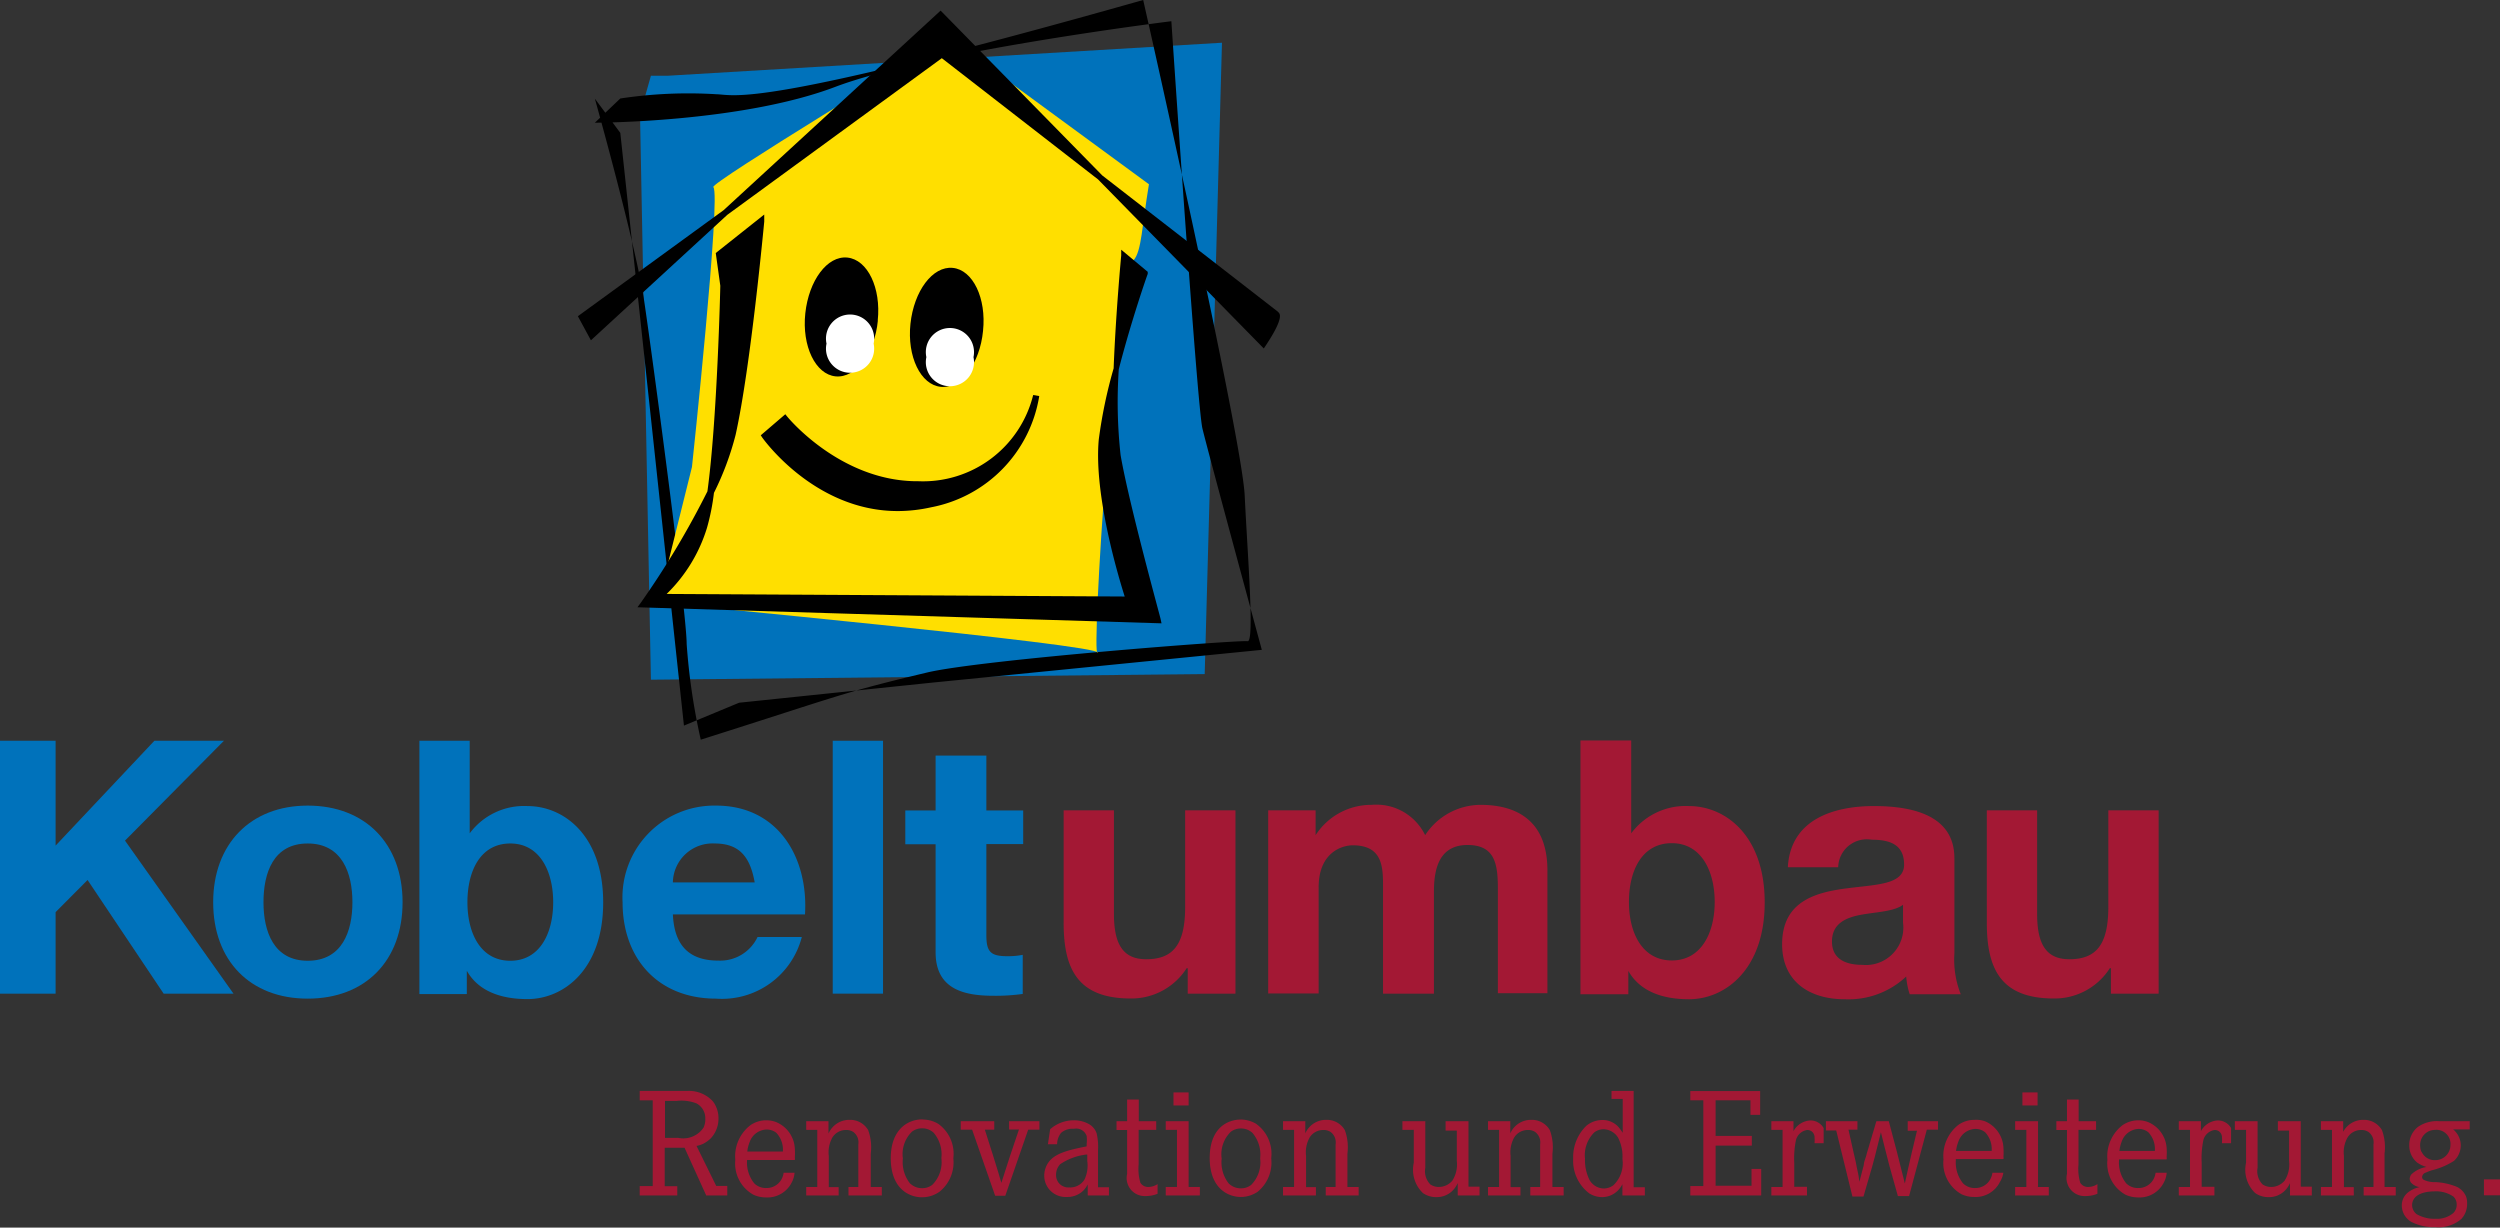 <svg id="Ebene_1" data-name="Ebene 1" xmlns="http://www.w3.org/2000/svg" xmlns:xlink="http://www.w3.org/1999/xlink" viewBox="0 0 165 81.02"><rect x="0" y="0" width="165" height="81.02" fill="#333333" stroke="none"/><defs><style>.cls-1{fill:none;}.cls-2{fill:#0072bb;}.cls-3{clip-path:url(#clip-path);}.cls-4{fill:#ffdf00;}.cls-5{fill:#fff;}.cls-6{fill:#a31834;}</style><clipPath id="clip-path" transform="translate(0 0)"><rect class="cls-1" width="165" height="99.34"/></clipPath></defs><title>logo</title><polygon class="cls-2" points="10.19 48.89 3.67 55.81 3.67 48.89 0 48.89 0 65.58 3.67 65.58 3.67 60.2 5.78 58.08 10.8 65.58 15.41 65.58 8.25 55.48 14.78 48.89 10.19 48.89"/><g class="cls-3"><path class="cls-2" d="M20.31,53.17c3.81,0,6.26,2.53,6.26,6.38s-2.45,6.36-6.26,6.36-6.24-2.52-6.24-6.36,2.46-6.38,6.24-6.38m0,10.24c2.27,0,2.95-1.94,2.95-3.86s-0.68-3.88-2.95-3.88-2.92,1.94-2.92,3.88,0.68,3.86,2.92,3.86" transform="translate(0 0)"/><path class="cls-2" d="M27.68,48.89H31V55h0a4.47,4.47,0,0,1,3.81-1.8c2.41,0,5,1.94,5,6.36s-2.6,6.38-5,6.38c-1.78,0-3.25-.54-4-1.87h0v1.54H27.68V48.89Zm6,6.78c-2,0-2.83,1.85-2.83,3.88s0.86,3.86,2.83,3.86,2.83-1.85,2.83-3.86-0.86-3.88-2.83-3.88" transform="translate(0 0)"/><path class="cls-2" d="M44.41,60.34c0.09,2.11,1.12,3.06,3,3.06A2.73,2.73,0,0,0,50,61.84h2.92a5.44,5.44,0,0,1-5.66,4.07c-3.81,0-6.17-2.62-6.17-6.36a6.06,6.06,0,0,1,6.17-6.38c4.12,0,6.1,3.46,5.87,7.18H44.41Zm5.4-2.1c-0.3-1.68-1-2.57-2.64-2.57a2.62,2.62,0,0,0-2.76,2.57h5.4Z" transform="translate(0 0)"/><rect class="cls-2" x="54.96" y="48.89" width="3.32" height="16.69"/><path class="cls-2" d="M65.1,53.49h2.43v2.22H65.1v6c0,1.12.28,1.4,1.4,1.4a5.15,5.15,0,0,0,1-.09V65.6a12.84,12.84,0,0,1-1.94.12c-2,0-3.81-.47-3.81-2.87V55.72h-2V53.49h2V49.87H65.1v3.62Z" transform="translate(0 0)"/><polyline class="cls-2" points="42.24 7.54 42.96 44.86 79.51 44.49 80.65 2.82 44.05 5 42.96 5"/><path d="M39.26,6.51s2.7,9.61,3.26,13.38,2.8,20.55,2.8,22.62a42.26,42.26,0,0,0,.93,6.31c9.46-3,9.22-3.07,14.92-4.43,3.54-.85,20.7-2.17,21.17-2.07s0-5.66-.19-9.61S75.45,0,75.45,0C49.82,7.26,48.56,6.25,47.28,6.22a30.08,30.08,0,0,0-6.34.28l-1.68,1.6s9.62,0,15.85-2.36,22.2-4.34,22.2-4.34S79,26.77,79.36,28.28s3.92,14.61,3.92,14.61L61.46,45.06,48.78,46.38l-3.64,1.51L40.94,8.77Z" transform="translate(0 0)"/><path class="cls-4" d="M45.67,30.82s1.93-18,1.41-18.47C46.8,12.11,61.66,3.1,61.66,3.1l0.23-1.16L75.83,12.16c-0.47,2.83-.48,4.38-1,5C73.6,18.48,72,43.59,72.44,43.08s-29-3.3-29-3.3Z" transform="translate(0 0)"/><path d="M57.94,21.15c-0.21,2.17-1.46,3.82-2.79,3.69s-2.23-2-2-4.16S54.6,16.86,55.93,17s2.23,2,2,4.16" transform="translate(0 0)"/><path d="M64.88,21.84c-0.21,2.17-1.46,3.82-2.79,3.69s-2.23-2-2-4.16,1.46-3.82,2.79-3.69,2.23,2,2,4.16" transform="translate(0 0)"/><path d="M84.35,20.58l-11.6-9L62.08,0.7,47.76,13.87l-9.62,7L39,22.46l9-8.28L62.16,3.84l10.31,8L83.41,23l0.14-.21c1.24-1.87.92-2.11,0.8-2.2" transform="translate(0 0)"/><path d="M68.19,26.07a7.49,7.49,0,0,1-7.61,5.69h-0.2c-5-.09-8.39-4.22-8.42-4.26l-0.13-.16-1.62,1.39,0.1,0.15s3.4,4.85,8.94,4.85h0a10.17,10.17,0,0,0,2.21-.25,8.92,8.92,0,0,0,7.13-7.34Z" transform="translate(0 0)"/><path d="M76.6,40.86c0-.07-2.08-7.57-2.64-10.82a31.91,31.91,0,0,1-.12-5.67c0.82-3.2,1.89-6.26,1.91-6.29l0-.14L74,16.48l0,0.38s-0.36,3.82-.5,7.45A31.89,31.89,0,0,0,72.52,29c-0.34,3.63,1.3,9.08,1.71,10.37L44,39.2a10.28,10.28,0,0,0,2.66-4.36,14.75,14.75,0,0,0,.46-2.31,19.21,19.21,0,0,0,1.43-3.83c1-4.49,1.88-14,1.89-14.07l0-.47-3.2,2.54,0.3,2.16c0,0.09-.2,8.82-0.85,13.57a57.14,57.14,0,0,1-4.39,7.34l-0.23.31,34.59,1.06Z" transform="translate(0 0)"/><path class="cls-5" d="M57.66,22.68a1.59,1.59,0,1,1-3.11,0,1.59,1.59,0,1,1,3.11,0" transform="translate(0 0)"/><path class="cls-5" d="M64.25,23.57a1.59,1.59,0,1,1-3.11,0,1.59,1.59,0,1,1,3.11,0" transform="translate(0 0)"/><path class="cls-6" d="M44.4,72c0.33,0,.65,0,1,0a2.14,2.14,0,0,1,1.66.7,1.85,1.85,0,0,1,.36,1.12,1.89,1.89,0,0,1-.51,1.31,2,2,0,0,1-.48.35,1.65,1.65,0,0,1-.46.15l1.3,2.64H48V78.9H46.61l-1.43-3.15H43.87v2.54H44.7V78.9H42.22V78.28h0.86V72.62H42.22V72H44.4Zm0.32,3.09a1.62,1.62,0,0,0,1.71-.66,1.28,1.28,0,0,0,.12-0.6,1.11,1.11,0,0,0-.57-1,2.74,2.74,0,0,0-1.32-.17H43.89V75.1h0.83Z" transform="translate(0 0)"/><path class="cls-6" d="M49.31,76.52a2.19,2.19,0,0,0,.47,1.58,1.08,1.08,0,0,0,.79.31,1.12,1.12,0,0,0,1-.56,1.27,1.27,0,0,0,.15-0.45h0.72a1.58,1.58,0,0,1-.18.63,1.79,1.79,0,0,1-1.7,1,2,2,0,0,1-.84-0.18,2.36,2.36,0,0,1-1.19-2.3,2.59,2.59,0,0,1,1-2.29,1.84,1.84,0,0,1,1.05-.32,1.78,1.78,0,0,1,.65.12,2,2,0,0,1,1.23,1.78,4.11,4.11,0,0,1,0,.52,1.29,1.29,0,0,1,0,.2H49.31ZM51.67,76a1.62,1.62,0,0,0-.43-1.23,1,1,0,0,0-.66-0.22,1.22,1.22,0,0,0-1.1.82,2.4,2.4,0,0,0-.16.63h2.34Z" transform="translate(0 0)"/><path class="cls-6" d="M54.69,74.8a1.49,1.49,0,0,1,1.38-.89,1.37,1.37,0,0,1,1.23.68,3.28,3.28,0,0,1,.17,1.54v2.21H58.2V78.9H56V78.34h0.65V76c0-.16,0-0.32,0-0.48a0.85,0.85,0,0,0-.33-0.81,0.81,0.81,0,0,0-.47-0.13,1.05,1.05,0,0,0-.91.49,2,2,0,0,0-.24,1.22v2.06h0.65V78.9H53.21V78.34h0.73V74.57H53.21V74h1.47V74.8Z" transform="translate(0 0)"/><path class="cls-6" d="M60.92,73.89a2,2,0,0,1,1,.28,2.43,2.43,0,0,1,1,2.28,2.48,2.48,0,0,1-.92,2.21,2,2,0,0,1-1.15.36c-0.88,0-2.06-.6-2.06-2.57s1.19-2.57,2.07-2.57m-0.78,4.24a1.13,1.13,0,0,0,.78.3,1.06,1.06,0,0,0,.68-0.23,2.11,2.11,0,0,0,.59-1.75,2.2,2.2,0,0,0-.51-1.68,1.1,1.1,0,0,0-.77-0.29,1.08,1.08,0,0,0-.66.22,2.07,2.07,0,0,0-.6,1.77,2.26,2.26,0,0,0,.49,1.67" transform="translate(0 0)"/><path class="cls-6" d="M65.62,74v0.56H65l0.55,1.73c0.1,0.33.21,0.66,0.31,1s0.15,0.52.23,0.78c0.19-.6.38-1.2,0.58-1.8l0.58-1.72H66.6V74h2v0.56H67.86l-1.51,4.36H65.68l-1.52-4.36H63.41V74h2.21Z" transform="translate(0 0)"/><path class="cls-6" d="M69.16,75.53l0.15-1a2.35,2.35,0,0,1,1.56-.59,2,2,0,0,1,1,.25,1.11,1.11,0,0,1,.51.62,3.91,3.91,0,0,1,.09,1.1v2.45h0.72V78.9H71.79V78.17a1.75,1.75,0,0,1-.27.39,1.5,1.5,0,0,1-1.1.44,1.41,1.41,0,0,1-1.5-1.42,1.53,1.53,0,0,1,.32-0.92c0.42-.52,1.16-0.74,2.48-1V75.49a2.18,2.18,0,0,0,0-.51,0.73,0.73,0,0,0-.84-0.48,1.15,1.15,0,0,0-.85.27,1.22,1.22,0,0,0-.26.75H69.16Zm2.55,0.67a3.83,3.83,0,0,0-1.74.64,1,1,0,0,0-.27.68,0.81,0.81,0,0,0,.87.85,1.11,1.11,0,0,0,1-.51,2.13,2.13,0,0,0,.19-1.23V76.2Z" transform="translate(0 0)"/><path class="cls-6" d="M76.31,74v0.57H75.15v2.29a3.14,3.14,0,0,0,.12,1.21,0.6,0.6,0,0,0,.53.27,1.14,1.14,0,0,0,.6-0.19v0.64a2.09,2.09,0,0,1-.8.15,1.19,1.19,0,0,1-1.21-1.46V74.58h-0.7V74h0.7V72.57h0.77V74h1.16Z" transform="translate(0 0)"/><path class="cls-6" d="M78.45,78.34h0.74V78.9H76.94V78.34h0.74V74.57H76.94V74h1.51v4.32Zm0-5.38h-1V72.1h1V73Z" transform="translate(0 0)"/><path class="cls-6" d="M81.9,73.89a2,2,0,0,1,1,.28,2.43,2.43,0,0,1,1,2.28A2.48,2.48,0,0,1,83,78.66,2,2,0,0,1,81.9,79c-0.88,0-2.06-.6-2.06-2.57S81,73.89,81.9,73.89m-0.78,4.24a1.13,1.13,0,0,0,.78.3,1.06,1.06,0,0,0,.68-0.23,2.11,2.11,0,0,0,.59-1.75,2.2,2.2,0,0,0-.51-1.68,1.1,1.1,0,0,0-.77-0.29,1.08,1.08,0,0,0-.66.22,2.07,2.07,0,0,0-.6,1.77,2.26,2.26,0,0,0,.49,1.67" transform="translate(0 0)"/><path class="cls-6" d="M86.15,74.8a1.49,1.49,0,0,1,1.38-.89,1.37,1.37,0,0,1,1.23.68,3.28,3.28,0,0,1,.17,1.54v2.21h0.74V78.9H87.5V78.34h0.65V76c0-.16,0-0.32,0-0.48a0.85,0.85,0,0,0-.33-0.81,0.81,0.81,0,0,0-.47-0.13,1.05,1.05,0,0,0-.91.49,2,2,0,0,0-.24,1.22v2.06h0.65V78.9H84.68V78.34h0.73V74.57H84.68V74h1.47V74.8Z" transform="translate(0 0)"/><path class="cls-6" d="M94.07,77.07a1.25,1.25,0,0,0,.33,1.1,1,1,0,0,0,.57.17,1.18,1.18,0,0,0,.88-0.41,2,2,0,0,0,.3-1.31v-2H95.41V74h1.51v4.32h0.73V78.9H96.21V78.08a1.61,1.61,0,0,1-.39.55,1.47,1.47,0,0,1-1,.38,1.51,1.51,0,0,1-.91-0.27,2.13,2.13,0,0,1-.6-2V74.57H92.56V74h1.51v3.05Z" transform="translate(0 0)"/><path class="cls-6" d="M99.68,74.8a1.49,1.49,0,0,1,1.38-.89,1.37,1.37,0,0,1,1.23.68,3.28,3.28,0,0,1,.17,1.54v2.21h0.74V78.9H101V78.34h0.65V76c0-.16,0-0.32,0-0.48a0.85,0.85,0,0,0-.33-0.81,0.81,0.81,0,0,0-.47-0.13,1.05,1.05,0,0,0-.91.49,2,2,0,0,0-.24,1.22v2.06h0.65V78.9H98.21V78.34h0.73V74.57H98.21V74h1.47V74.8Z" transform="translate(0 0)"/><path class="cls-6" d="M107.82,72v6.36h0.74V78.9h-1.48V78.16a2.25,2.25,0,0,1-.19.29,1.47,1.47,0,0,1-1.16.56,1.64,1.64,0,0,1-.83-0.24,2.7,2.7,0,0,1-1.07-2.3,2.88,2.88,0,0,1,.86-2.16,1.65,1.65,0,0,1,1.07-.39,1.4,1.4,0,0,1,1.13.55,3.23,3.23,0,0,1,.21.3V72.53h-0.74V72h1.47Zm-2.92,5.86a1.1,1.1,0,0,0,.95.58,1.07,1.07,0,0,0,.63-0.21,2,2,0,0,0,.6-1.74,2.69,2.69,0,0,0-.29-1.41,1.16,1.16,0,0,0-.95-0.55,1,1,0,0,0-.63.22,2.12,2.12,0,0,0-.6,1.73,2.93,2.93,0,0,0,.29,1.38" transform="translate(0 0)"/><polygon class="cls-6" points="115.53 73.58 115.53 72.62 113.23 72.62 113.23 74.97 115.62 74.97 115.62 75.61 113.23 75.61 113.23 78.26 115.6 78.26 115.6 77.15 116.24 77.15 116.24 78.9 111.56 78.9 111.56 78.28 112.42 78.28 112.42 72.62 111.56 72.62 111.56 72.01 116.17 72.01 116.17 73.58 115.53 73.58"/><path class="cls-6" d="M118.32,74.76a1.34,1.34,0,0,1,1.15-.81,1,1,0,0,1,.89.5v1h-0.6a3.54,3.54,0,0,0,0-.43,0.5,0.5,0,0,0-.22-0.37,0.52,0.52,0,0,0-.27-0.07,0.9,0.9,0,0,0-.74.68,6,6,0,0,0-.11,1.48v1.59h0.84V78.9h-2.35V78.34h0.74V74.57h-0.74V74h1.46v0.74Z" transform="translate(0 0)"/><path class="cls-6" d="M122.59,74v0.56H122l0.36,1.61,0.12,0.52,0.09,0.46,0.09,0.42L122.72,78c0.09-.37.19-0.74,0.29-1.11,0-.19.09-0.36,0.14-0.54s0.08-.31.13-0.46L123.84,74h0.82L125.19,76c0.18,0.7.36,1.41,0.53,2.11,0.14-.6.26-1.23,0.41-1.84l0.39-1.64h-0.61V74h2v0.56h-0.74L126,78.94h-0.74l-0.56-2c-0.11-.41-0.21-0.81-0.31-1.21s-0.17-.69-0.25-1c-0.1.38-.19,0.75-0.28,1.13s-0.19.74-.29,1.11l-0.58,2h-0.73l-1.07-4.36h-0.68V74h2.08Z" transform="translate(0 0)"/><path class="cls-6" d="M129.09,76.52a2.19,2.19,0,0,0,.47,1.58,1.08,1.08,0,0,0,.79.31,1.12,1.12,0,0,0,1-.56,1.27,1.27,0,0,0,.15-0.45h0.72A1.58,1.58,0,0,1,132,78a1.79,1.79,0,0,1-1.7,1,2,2,0,0,1-.84-0.18,2.36,2.36,0,0,1-1.19-2.3,2.59,2.59,0,0,1,1-2.29,1.85,1.85,0,0,1,1.05-.32A1.78,1.78,0,0,1,131,74a2,2,0,0,1,1.23,1.78,4.11,4.11,0,0,1,0,.52,1.29,1.29,0,0,1,0,.2h-3.18Zm2.36-.56a1.62,1.62,0,0,0-.43-1.23,1,1,0,0,0-.66-0.22,1.22,1.22,0,0,0-1.1.82,2.44,2.44,0,0,0-.16.63h2.34Z" transform="translate(0 0)"/><path class="cls-6" d="M134.48,78.34h0.74V78.9H133V78.34h0.74V74.57H133V74h1.51v4.32Zm0-5.38h-1V72.1h1V73Z" transform="translate(0 0)"/><path class="cls-6" d="M138.34,74v0.57h-1.16v2.29a3.14,3.14,0,0,0,.12,1.21,0.6,0.6,0,0,0,.53.27,1.14,1.14,0,0,0,.6-0.19v0.64a2.09,2.09,0,0,1-.8.15,1.19,1.19,0,0,1-1.21-1.46V74.58h-0.7V74h0.7V72.57h0.77V74h1.16Z" transform="translate(0 0)"/><path class="cls-6" d="M139.86,76.52a2.19,2.19,0,0,0,.47,1.58,1.08,1.08,0,0,0,.79.31,1.12,1.12,0,0,0,1-.56,1.27,1.27,0,0,0,.15-0.45H143a1.56,1.56,0,0,1-.18.63,1.79,1.79,0,0,1-1.7,1,2,2,0,0,1-.84-0.18,2.36,2.36,0,0,1-1.19-2.3,2.59,2.59,0,0,1,1-2.29,1.85,1.85,0,0,1,1.05-.32,1.77,1.77,0,0,1,.64.12A2,2,0,0,1,143,75.8a3.87,3.87,0,0,1,0,.52,1.29,1.29,0,0,1,0,.2h-3.18Zm2.36-.56a1.62,1.62,0,0,0-.43-1.23,1,1,0,0,0-.65-0.22,1.22,1.22,0,0,0-1.1.82,2.4,2.4,0,0,0-.16.63h2.34Z" transform="translate(0 0)"/><path class="cls-6" d="M145.21,74.76a1.34,1.34,0,0,1,1.15-.81,1,1,0,0,1,.89.5v1h-0.6a3.54,3.54,0,0,0,0-.43,0.5,0.5,0,0,0-.22-0.37,0.52,0.52,0,0,0-.27-0.07,0.9,0.9,0,0,0-.74.68,6,6,0,0,0-.11,1.48v1.59h0.84V78.9h-2.35V78.34h0.74V74.57h-0.74V74h1.46v0.74Z" transform="translate(0 0)"/><path class="cls-6" d="M149,77.07a1.25,1.25,0,0,0,.33,1.1,1,1,0,0,0,.57.17,1.18,1.18,0,0,0,.88-0.41,2,2,0,0,0,.3-1.31v-2h-0.74V74h1.51v4.32h0.73V78.9h-1.44V78.08a1.59,1.59,0,0,1-.39.55,1.46,1.46,0,0,1-1,.38,1.51,1.51,0,0,1-.91-0.27,2.13,2.13,0,0,1-.6-2V74.57h-0.74V74H149v3.05Z" transform="translate(0 0)"/><path class="cls-6" d="M154.6,74.8a1.49,1.49,0,0,1,1.38-.89,1.37,1.37,0,0,1,1.23.68,3.28,3.28,0,0,1,.17,1.54v2.21h0.74V78.9H156V78.34h0.65V76c0-.16,0-0.32,0-0.48a0.85,0.85,0,0,0-.33-0.81,0.81,0.81,0,0,0-.47-0.13,1.05,1.05,0,0,0-.91.49,2,2,0,0,0-.24,1.22v2.06h0.65V78.9h-2.17V78.34h0.73V74.57h-0.73V74h1.47V74.8Z" transform="translate(0 0)"/><path class="cls-6" d="M163,74.54h-1.1a0.71,0.71,0,0,1,.17.16,1.35,1.35,0,0,1,.34.92,1.39,1.39,0,0,1-.45,1,4.74,4.74,0,0,1-1.39.6,2.67,2.67,0,0,0-.46.17,0.33,0.33,0,0,0-.25.29,0.2,0.2,0,0,0,.11.19,1.66,1.66,0,0,0,.77.15,4.15,4.15,0,0,1,1.43.32,1.25,1.25,0,0,1,.59.63,1.24,1.24,0,0,1,.07.47,1.46,1.46,0,0,1-.37,1,2.28,2.28,0,0,1-1.72.55,3.24,3.24,0,0,1-1.62-.36,1.41,1.41,0,0,1-.4-0.39,1.27,1.27,0,0,1-.2-0.68,1.08,1.08,0,0,1,.36-0.82,1.82,1.82,0,0,1,.82-0.39,0.93,0.93,0,0,1-.59-0.32,0.47,0.47,0,0,1-.07-0.23,0.53,0.53,0,0,1,.11-0.29,1.88,1.88,0,0,1,1-.49,1.88,1.88,0,0,1-.64-0.31,1.46,1.46,0,0,1-.5-1.12,1.51,1.51,0,0,1,.61-1.24A2.21,2.21,0,0,1,161,74l0.9,0H163v0.52Zm-3.51,5.59a2.35,2.35,0,0,0,1.26.31,1.67,1.67,0,0,0,1.18-.39,0.75,0.75,0,0,0,.21-0.54,0.7,0.7,0,0,0-.22-0.54,2,2,0,0,0-1.21-.34c-1,0-1.5.37-1.51,0.89a0.76,0.76,0,0,0,.29.61M159.82,76a0.94,0.94,0,0,0,.91.57,1,1,0,0,0,1-1,0.93,0.93,0,0,0-1-1,1.23,1.23,0,0,0-.38.07,1,1,0,0,0-.62.95,1.14,1.14,0,0,0,.09.45" transform="translate(0 0)"/><rect class="cls-6" x="163.94" y="77.84" width="1.06" height="1.05"/><path class="cls-6" d="M81.55,65.58H78.39V63.9H78.32a4.32,4.32,0,0,1-3.7,2c-3.53,0-4.42-2-4.42-5V53.48h3.32v6.83c0,2,.59,3,2.13,3,1.8,0,2.57-1,2.57-3.46V53.48h3.32v12.1Z" transform="translate(0 0)"/><path class="cls-6" d="M83.7,53.48h3.13v1.64h0a4.37,4.37,0,0,1,3.7-2,3.58,3.58,0,0,1,3.53,2,4.39,4.39,0,0,1,3.65-2c2.57,0,4.42,1.19,4.42,4.33v8.1H98.86V58.72c0-1.61-.14-2.95-2-2.95s-2.22,1.54-2.22,3.07v6.74H91.28V58.79c0-1.4.09-3-2-3-0.65,0-2.25.42-2.25,2.78v7H83.7V53.48Z" transform="translate(0 0)"/><path class="cls-6" d="M104.34,48.87h3.32V55h0a4.47,4.47,0,0,1,3.81-1.8c2.41,0,5,1.94,5,6.36s-2.6,6.39-5,6.39c-1.78,0-3.25-.54-4-1.87h0v1.54h-3.16V48.87Zm6,6.78c-2,0-2.83,1.85-2.83,3.88s0.87,3.86,2.83,3.86,2.83-1.85,2.83-3.86-0.87-3.88-2.83-3.88" transform="translate(0 0)"/><path class="cls-6" d="M118,57.2c0.19-3.11,3-4,5.68-4,2.41,0,5.31.54,5.31,3.44v6.29a6.2,6.2,0,0,0,.42,2.69h-3.37a5,5,0,0,1-.23-1.17,5.55,5.55,0,0,1-4.07,1.5c-2.29,0-4.12-1.15-4.12-3.63,0-2.74,2.06-3.39,4.12-3.67s3.93-.23,3.93-1.59-1-1.64-2.15-1.64a1.89,1.89,0,0,0-2.2,1.82H118Zm7.67,2.46c-0.56.49-1.73,0.52-2.76,0.7s-2,.56-2,1.78,1,1.54,2,1.54a2.47,2.47,0,0,0,2.69-2.78V59.66Z" transform="translate(0 0)"/><path class="cls-6" d="M142.48,65.58h-3.16V63.9h-0.07a4.32,4.32,0,0,1-3.7,2c-3.53,0-4.42-2-4.42-5V53.48h3.32v6.83c0,2,.59,3,2.13,3,1.8,0,2.57-1,2.57-3.46V53.48h3.32v12.1Z" transform="translate(0 0)"/></g></svg>